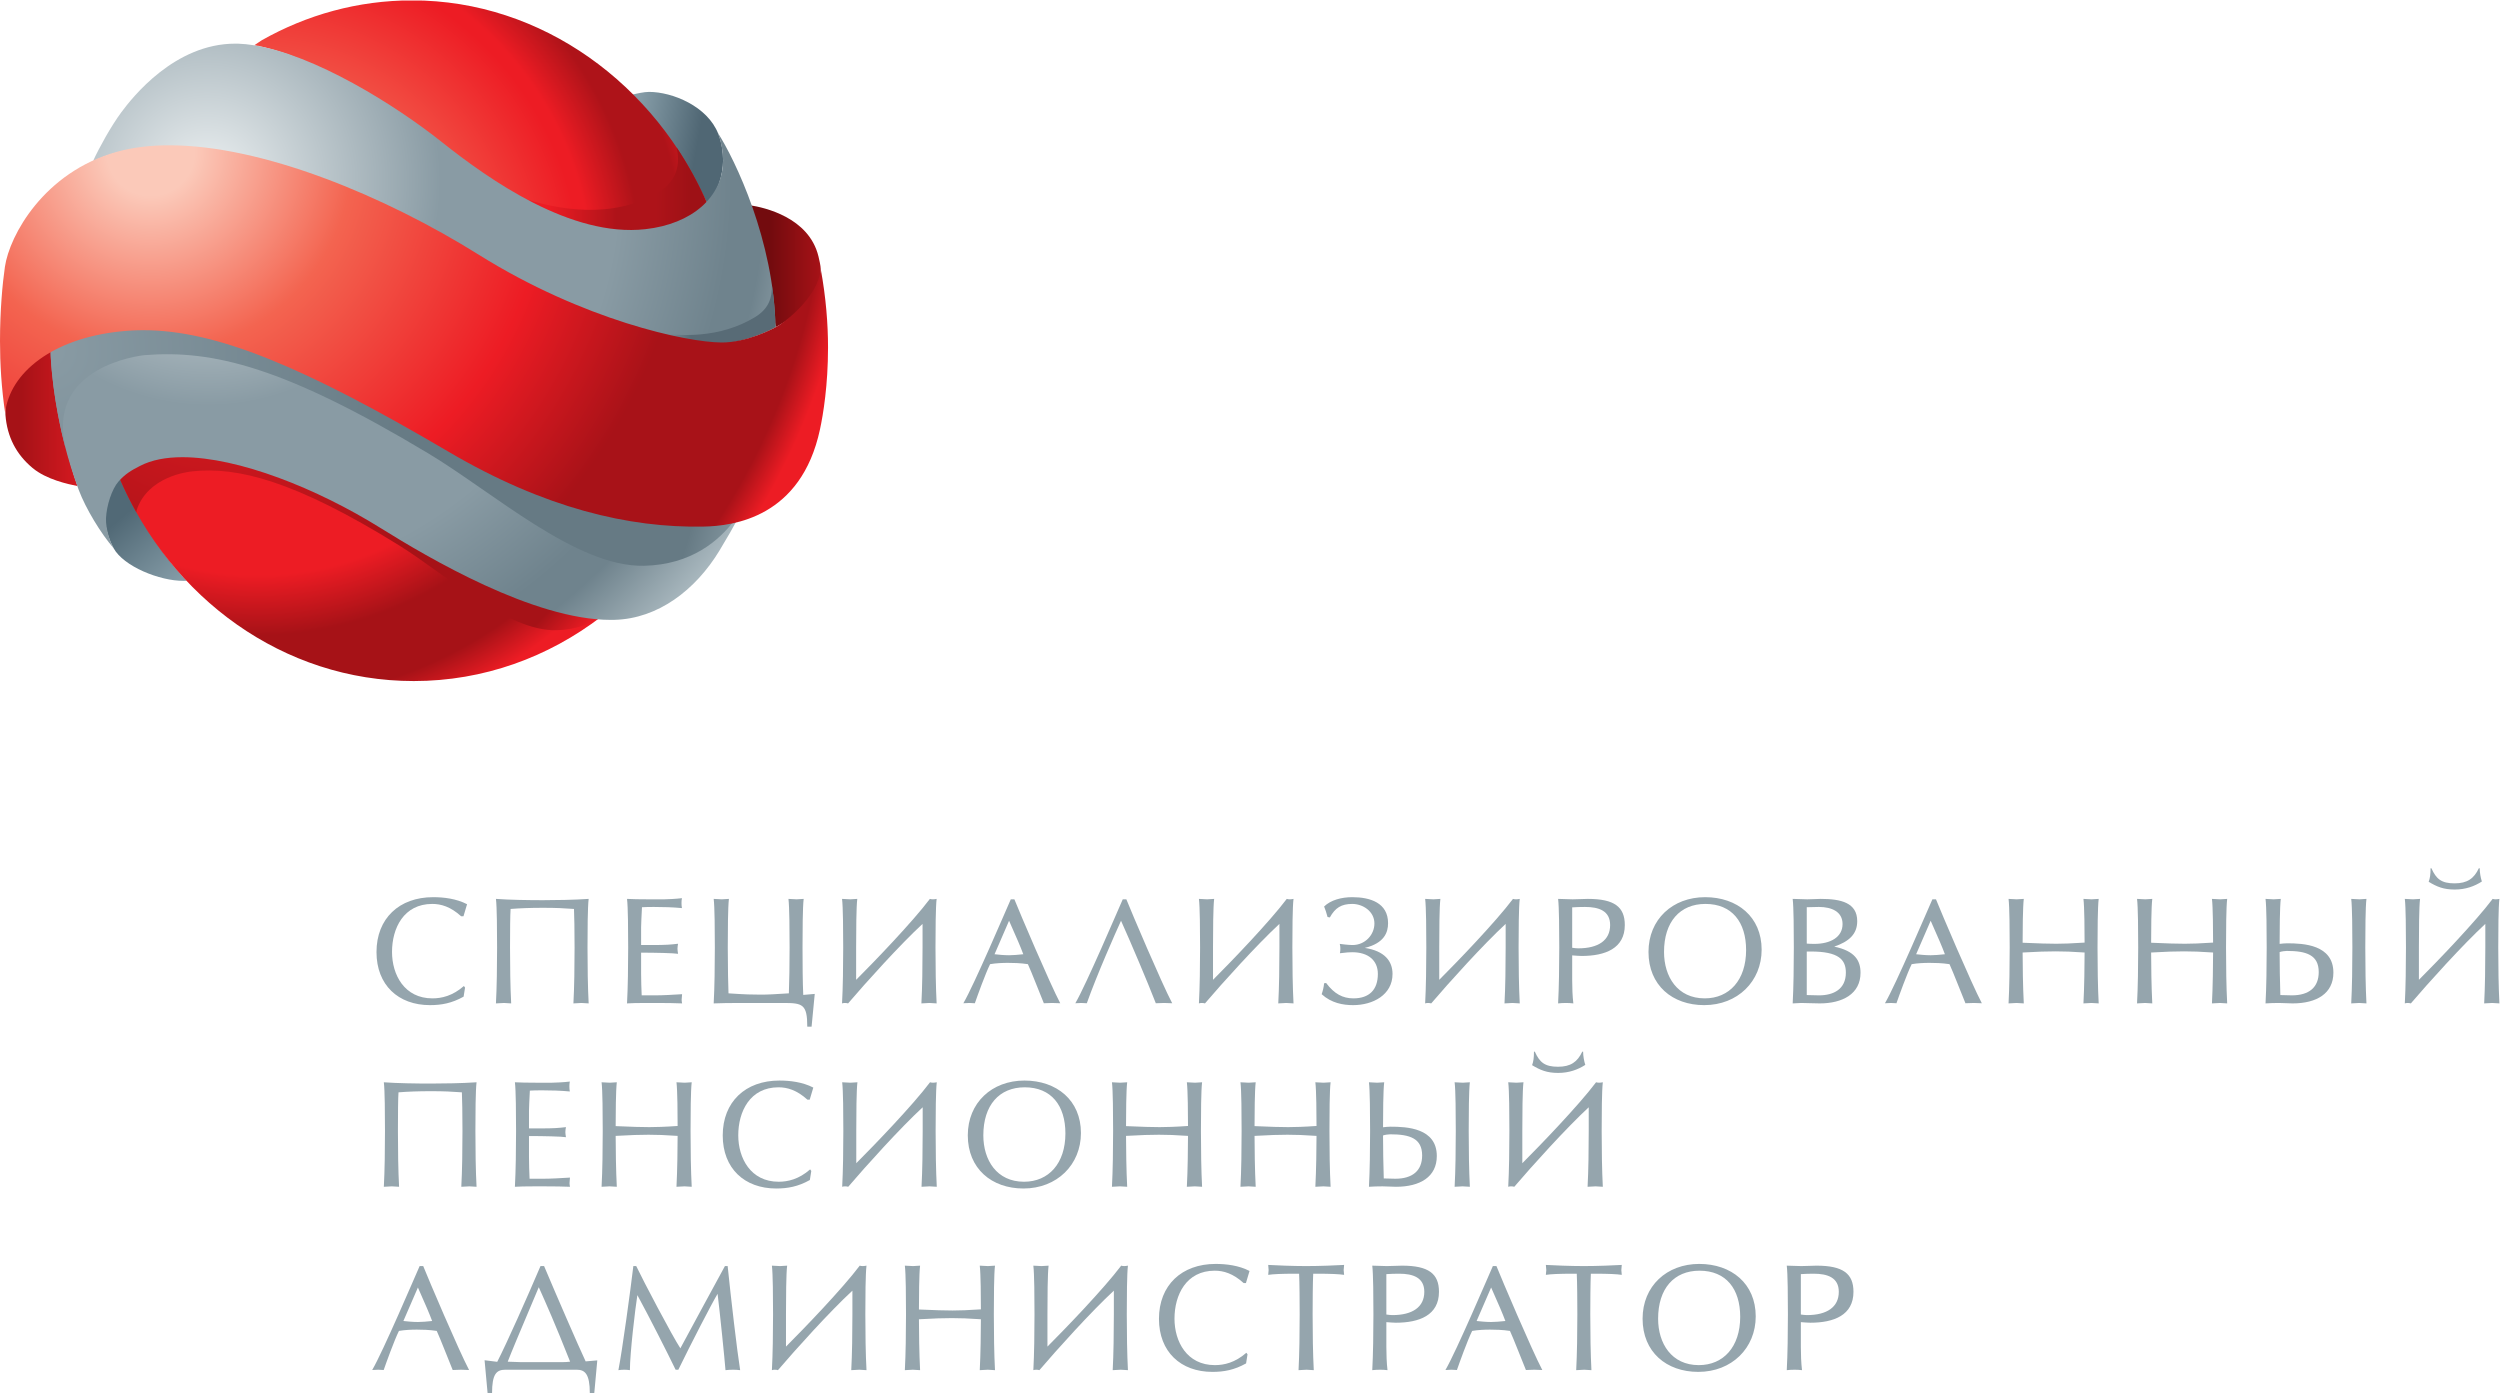 <?xml version="1.0" encoding="UTF-8" standalone="no"?>
<svg
   xmlns:dc="http://purl.org/dc/elements/1.1/"
   xmlns:cc="http://creativecommons.org/ns#"
   xmlns:rdf="http://www.w3.org/1999/02/22-rdf-syntax-ns#"
   xmlns:svg="http://www.w3.org/2000/svg"
   xmlns="http://www.w3.org/2000/svg"
   viewBox="0 0 379.76 211.627"
   height="211.627"
   width="379.76"
   xml:space="preserve"
   id="svg2"
   version="1.1"><defs
     id="defs6"><clipPath
       id="clipPath102"
       clipPathUnits="userSpaceOnUse"><path
         id="path100"
         d="m 209.16,925.664 c -27.324,-0.105 -68.301,16.524 -79.629,37.09 -5.195,9.348 -10.273,23.437 -10.242,38.686 0.027,13.77 6.348,30.68 18.191,44.01 19.043,-44.16 43.25,-86.024 75.204,-119.657 -1.168,-0.07 -2.325,-0.129 -3.524,-0.129" /></clipPath><linearGradient
       id="linearGradient110"
       spreadMethod="pad"
       gradientTransform="matrix(84.352,-98.348,-79.44,-68.135,157.871,1052.39)"
       gradientUnits="userSpaceOnUse"
       y2="0"
       x2="1"
       y1="0"
       x1="0.005"><stop
         id="stop104"
         offset="0"
         style="stop-opacity:1;stop-color:#516976" /><stop
         id="stop106"
         offset="0.217"
         style="stop-opacity:1;stop-color:#516976" /><stop
         id="stop108"
         offset="1"
         style="stop-opacity:1;stop-color:#869da8" /></linearGradient><clipPath
       id="clipPath120"
       clipPathUnits="userSpaceOnUse"><path
         id="path118"
         d="m 471.477,811.496 c -148.692,0 -276.743,94.629 -335.09,230.804 6.172,6.39 13.996,12.48 24.394,17.87 12.727,6.58 28.801,9.65 47.141,9.63 62.84,0.02 152.156,-35.32 224.258,-80.249 52.508,-32.664 165.047,-99.317 253.027,-104.668 -60.324,-46.16 -134.043,-73.387 -213.73,-73.387" /></clipPath><radialGradient
       id="radialGradient136"
       spreadMethod="pad"
       gradientTransform="matrix(472.784,-290.613,-290.613,-472.783,294.385,1276.58)"
       gradientUnits="userSpaceOnUse"
       r="0.956"
       cy="0"
       cx="0"
       fy="0"
       fx="0"><stop
         id="stop122"
         offset="0"
         style="stop-opacity:1;stop-color:#f46954" /><stop
         id="stop124"
         offset="0.368"
         style="stop-opacity:1;stop-color:#ed1c24" /><stop
         id="stop126"
         offset="0.648"
         style="stop-opacity:1;stop-color:#ed1c24" /><stop
         id="stop128"
         offset="0.778"
         style="stop-opacity:1;stop-color:#a61217" /><stop
         id="stop130"
         offset="0.824"
         style="stop-opacity:1;stop-color:#a61217" /><stop
         id="stop132"
         offset="0.916"
         style="stop-opacity:1;stop-color:#a61217" /><stop
         id="stop134"
         offset="1"
         style="stop-opacity:1;stop-color:#ed1c24" /></radialGradient><clipPath
       id="clipPath146"
       clipPathUnits="userSpaceOnUse"><path
         id="path144"
         d="m 684.953,884.914 c -87.941,5.457 -200.312,72 -252.773,104.637 -72.102,44.929 -161.418,80.269 -224.258,80.249 -18.34,0.02 -34.414,-3.05 -47.141,-9.63 -10.398,-5.39 -18.222,-11.48 -24.394,-17.87 5.722,-13.36 12.16,-26.32 19.179,-38.84 -0.117,1.02 -0.128,1.97 0.118,2.71 12.871,38.77 58.632,43.8 64.043,44.36 50.285,5.19 114.98,-9.91 234.953,-84.358 54.343,-33.758 123.336,-98.035 179.375,-96.766 21.472,0.477 38.086,6.875 50.898,15.508" /></clipPath><radialGradient
       id="radialGradient158"
       spreadMethod="pad"
       gradientTransform="matrix(422.508,-359.296,-359.296,-422.508,253.369,1237.03)"
       gradientUnits="userSpaceOnUse"
       r="1"
       cy="0"
       cx="0"
       fy="0"
       fx="0"><stop
         id="stop148"
         offset="0"
         style="stop-opacity:1;stop-color:#ed1c24" /><stop
         id="stop150"
         offset="0.607"
         style="stop-opacity:1;stop-color:#a61217" /><stop
         id="stop152"
         offset="0.824"
         style="stop-opacity:1;stop-color:#a61217" /><stop
         id="stop154"
         offset="0.916"
         style="stop-opacity:1;stop-color:#a61217" /><stop
         id="stop156"
         offset="1"
         style="stop-opacity:1;stop-color:#ed1c24" /></radialGradient><clipPath
       id="clipPath168"
       clipPathUnits="userSpaceOnUse"><path
         id="path166"
         d="m 739.531,1482.88 c 26.516,0 66.836,-16.27 79.063,-47.98 3.781,-9.74 5.39,-20.6 5.39,-29.93 0,-16.45 -6.3,-38.15 -18.242,-48.95 -22.179,45.09 -51.094,89.62 -84.804,123.8 4.269,1.09 12.91,3.06 18.593,3.06" /></clipPath><linearGradient
       id="linearGradient176"
       spreadMethod="pad"
       gradientTransform="matrix(-95.047,17.26,28.182,155.191,800.752,1336.59)"
       gradientUnits="userSpaceOnUse"
       y2="0"
       x2="1"
       y1="0"
       x1="0.005"><stop
         id="stop170"
         offset="0"
         style="stop-opacity:1;stop-color:#506774" /><stop
         id="stop172"
         offset="0.217"
         style="stop-opacity:1;stop-color:#506774" /><stop
         id="stop174"
         offset="1"
         style="stop-opacity:1;stop-color:#869da8" /></linearGradient><clipPath
       id="clipPath186"
       clipPathUnits="userSpaceOnUse"><path
         id="path184"
         d="M 0,0 H 2848 V 1587 H 0 Z" /></clipPath><clipPath
       id="clipPath192"
       clipPathUnits="userSpaceOnUse"><path
         id="path190"
         d="m 298.309,1541.73 c 51.211,28.97 109.523,45.45 171.425,45.45 148.039,0 277.239,-95.94 336.008,-231.16 -14.324,-16.9 -38.457,-29.47 -67.871,-32.53 -4.402,-0.49 -9.238,-0.68 -13.855,-0.68 -74.192,-0.06 -172.082,58.46 -225.813,101.27 -52.18,41.56 -138.621,99.84 -208.418,111.93 1.875,1.12 6.61,4.63 8.524,5.72" /></clipPath><radialGradient
       id="radialGradient208"
       spreadMethod="pad"
       gradientTransform="matrix(476.899,-293.142,-293.142,-476.899,291.553,1273.07)"
       gradientUnits="userSpaceOnUse"
       r="0.956"
       cy="0"
       cx="0"
       fy="0"
       fx="0"><stop
         id="stop194"
         offset="0"
         style="stop-opacity:1;stop-color:#f46954" /><stop
         id="stop196"
         offset="0.33"
         style="stop-opacity:1;stop-color:#f46954" /><stop
         id="stop198"
         offset="0.692"
         style="stop-opacity:1;stop-color:#ed1c24" /><stop
         id="stop200"
         offset="0.715"
         style="stop-opacity:1;stop-color:#ed1c24" /><stop
         id="stop202"
         offset="0.824"
         style="stop-opacity:1;stop-color:#ae1319" /><stop
         id="stop204"
         offset="0.916"
         style="stop-opacity:1;stop-color:#ae1319" /><stop
         id="stop206"
         offset="1"
         style="stop-opacity:1;stop-color:#ed1c24" /></radialGradient><clipPath
       id="clipPath218"
       clipPathUnits="userSpaceOnUse"><path
         id="path216"
         d="m 592.82,1362.81 c 43.469,-22.68 90.821,-40.02 131.196,-40 4.617,0 9.453,0.19 13.855,0.68 29.414,3.06 53.547,15.63 67.871,32.53 -9.746,22.4 -21.453,43.7 -34.812,63.69 4.879,-19.58 -0.227,-38.78 -20.149,-50.87 -52.551,-31.83 -116.191,-20.41 -157.961,-6.03" /></clipPath><linearGradient
       id="linearGradient230"
       spreadMethod="pad"
       gradientTransform="matrix(212.425,-3.036,-1.975,-138.145,593.965,1442.24)"
       gradientUnits="userSpaceOnUse"
       y2="0"
       x2="0.918"
       y1="0"
       x1="0.066"><stop
         id="stop220"
         offset="0"
         style="stop-opacity:1;stop-color:#ed1c24" /><stop
         id="stop222"
         offset="0.091"
         style="stop-opacity:1;stop-color:#ed1c24" /><stop
         id="stop224"
         offset="0.533"
         style="stop-opacity:1;stop-color:#ae1319" /><stop
         id="stop226"
         offset="0.777"
         style="stop-opacity:1;stop-color:#ae1319" /><stop
         id="stop228"
         offset="1"
         style="stop-opacity:1;stop-color:#9e1116" /></linearGradient><clipPath
       id="clipPath240"
       clipPathUnits="userSpaceOnUse"><path
         id="path238"
         d="m 932.707,1295.34 c 0.809,-3.41 2.559,-10.89 2.559,-14.16 0.117,-30.59 -26.094,-53.12 -51.555,-66.42 -4.356,48.38 -14.688,99.63 -28.445,138.83 14.824,-2.31 66.609,-13.3 77.441,-58.25" /></clipPath><linearGradient
       id="linearGradient248"
       spreadMethod="pad"
       gradientTransform="matrix(80,0,0,-178.828,855.264,1373.58)"
       gradientUnits="userSpaceOnUse"
       y2="0"
       x2="1"
       y1="0"
       x1="0.082"><stop
         id="stop242"
         offset="0"
         style="stop-opacity:1;stop-color:#730b0e" /><stop
         id="stop244"
         offset="0.217"
         style="stop-opacity:1;stop-color:#730b0e" /><stop
         id="stop246"
         offset="1"
         style="stop-opacity:1;stop-color:#a61217" /></linearGradient><clipPath
       id="clipPath258"
       clipPathUnits="userSpaceOnUse"><path
         id="path256"
         d="m 37.059,1054.35 c -18.535,15.45 -28.961,35.39 -30.867,60.54 -2.082,27.56 20.41,60.25 53.144,75.91 0.332,-21.05 6.223,-91.55 28.945,-157.08 -10.684,2.14 -35.344,7.37 -51.223,20.63" /></clipPath><linearGradient
       id="linearGradient266"
       spreadMethod="pad"
       gradientTransform="matrix(82.222,0,0,-197.08,6.059,1210.8)"
       gradientUnits="userSpaceOnUse"
       y2="0"
       x2="1"
       y1="0"
       x1="0.005"><stop
         id="stop260"
         offset="0"
         style="stop-opacity:1;stop-color:#a61217" /><stop
         id="stop262"
         offset="0.217"
         style="stop-opacity:1;stop-color:#a61217" /><stop
         id="stop264"
         offset="1"
         style="stop-opacity:1;stop-color:#d41920" /></linearGradient><clipPath
       id="clipPath276"
       clipPathUnits="userSpaceOnUse"><path
         id="path274"
         d="M 820.012,960.383 C 792.59,915.059 749.668,882.52 700.215,881.242 c -1.375,-0.031 -2.762,-0.051 -4.141,-0.051 -88.144,-0.046 -207.976,70.762 -262.5,104.758 -72.449,45.101 -161.902,80.611 -225.652,80.641 -18.625,0 -35.102,-3.05 -48.32,-9.92 -10.274,-5.25 -16.926,-9.21 -24.504,-17.75 -7.578,-8.54 -13.633,-27.19 -14.297,-41.916 -0.535,-11.828 5.019,-28.125 8.73,-34.25 -14.797,17.219 -31.765,45.166 -39.812,66.546 -26.438,70.43 -32.035,139.77 -32.129,159.93 20.855,12.21 47.656,20.96 79.414,24.3 8.582,0.92 17.324,1.38 26.266,1.38 81.957,0 181.914,-39.33 346.39,-138.02 75.106,-45.02 199.805,-82.281 287.039,-85.726 1.485,-0.019 3.106,-0.059 4.942,-0.059 h 0.324 c 9.402,0 23.328,1.083 38.711,5.184 -4.746,-8.914 -11.535,-20.801 -20.664,-35.906" /></clipPath><radialGradient
       id="radialGradient290"
       spreadMethod="pad"
       gradientTransform="matrix(561.161,-488.649,-488.65,-561.161,236.865,1392.85)"
       gradientUnits="userSpaceOnUse"
       r="1"
       cy="0"
       cx="0"
       fy="0"
       fx="0"><stop
         id="stop278"
         offset="0"
         style="stop-opacity:1;stop-color:#edf1f2" /><stop
         id="stop280"
         offset="0.359"
         style="stop-opacity:1;stop-color:#899ba4" /><stop
         id="stop282"
         offset="0.632"
         style="stop-opacity:1;stop-color:#899ba4" /><stop
         id="stop284"
         offset="0.807"
         style="stop-opacity:1;stop-color:#6f838d" /><stop
         id="stop286"
         offset="0.857"
         style="stop-opacity:1;stop-color:#6f838d" /><stop
         id="stop288"
         offset="1"
         style="stop-opacity:1;stop-color:#b2c0c6" /></radialGradient><clipPath
       id="clipPath300"
       clipPathUnits="userSpaceOnUse"><path
         id="path298"
         d="m 138.293,1459.7 c 12.449,16.76 60.602,78.24 129.91,78.16 1.223,0.05 2.5,0 3.692,-0.05 5.418,-0.15 11.015,-0.8 16.668,-1.67 v 0 c 69.425,-10.46 162.062,-68.28 214.933,-110.42 54.102,-42.99 147.258,-108.76 231.934,-99.29 53.054,5.93 88.554,36.53 88.554,78.54 0,9.71 -1.757,19.76 -5.39,29.93 -0.223,0.66 -0.567,1.11 -0.828,1.7 20.125,-31.16 64.254,-123.61 65.945,-221.84 -17.598,-9.49 -37.508,-15.47 -54.941,-18.32 -2.11,-0.33 -4.875,-0.54 -8.231,-0.54 -39.055,-0.02 -156.367,25.17 -275.195,99.53 -106.992,66.89 -246.848,125.18 -354.133,125.2 -21.738,0 -42.117,-2.39 -60.695,-7.58 -8.649,-2.46 -16.707,-5.53 -24.442,-8.92 6.934,15.18 20.528,39.79 32.219,55.57" /></clipPath><radialGradient
       id="radialGradient314"
       spreadMethod="pad"
       gradientTransform="matrix(561.16,-488.649,-488.649,-561.16,235.127,1381.96)"
       gradientUnits="userSpaceOnUse"
       r="1"
       cy="0"
       cx="0"
       fy="0"
       fx="0"><stop
         id="stop302"
         offset="0"
         style="stop-opacity:1;stop-color:#edf1f2" /><stop
         id="stop304"
         offset="0.359"
         style="stop-opacity:1;stop-color:#899ba4" /><stop
         id="stop306"
         offset="0.632"
         style="stop-opacity:1;stop-color:#899ba4" /><stop
         id="stop308"
         offset="0.807"
         style="stop-opacity:1;stop-color:#6f838d" /><stop
         id="stop310"
         offset="0.857"
         style="stop-opacity:1;stop-color:#6f838d" /><stop
         id="stop312"
         offset="1"
         style="stop-opacity:1;stop-color:#b2c0c6" /></radialGradient><clipPath
       id="clipPath324"
       clipPathUnits="userSpaceOnUse"><path
         id="path322"
         d="m 879.602,1262.79 c 0.476,-14.83 -3.801,-27.21 -19.25,-36.59 -39.52,-23.93 -85.34,-23.37 -123.418,-15.52 37.636,-10.38 67.414,-14.8 83.605,-14.78 3.356,0 6.121,0.21 8.231,0.54 17.433,2.85 37.343,8.83 54.941,18.32 -0.281,16.27 -1.809,32.33 -4.109,48.03" /></clipPath><linearGradient
       id="linearGradient332"
       spreadMethod="pad"
       gradientTransform="matrix(133.42,10.863,8.29,-101.821,743.594,1271.79)"
       gradientUnits="userSpaceOnUse"
       y2="0"
       x2="0.368"
       y1="0"
       x1="0"><stop
         id="stop326"
         offset="0"
         style="stop-opacity:1;stop-color:#899ba4" /><stop
         id="stop328"
         offset="0.778"
         style="stop-opacity:1;stop-color:#586b76" /><stop
         id="stop330"
         offset="1"
         style="stop-opacity:1;stop-color:#586b76" /></linearGradient><clipPath
       id="clipPath342"
       clipPathUnits="userSpaceOnUse"><path
         id="path340"
         d="m 733.762,942.863 c 54.16,1.16 85.965,28.7 103.828,52.735 -14.121,-3.45 -26.867,-4.493 -35.625,-4.493 h -0.324 c -1.836,0 -3.457,0.04 -4.942,0.059 -87.234,3.445 -211.933,40.706 -287.039,85.726 -164.476,98.69 -264.433,138.02 -346.39,138.02 -8.942,0 -17.684,-0.46 -26.266,-1.38 -31.758,-3.34 -58.559,-12.09 -79.414,-24.3 0.078,-15.54 3.473,-60.43 17.145,-112.46 -0.32,2.08 -0.719,4.36 -1.211,6.96 -16.227,84.97 82.832,98.53 91.86,99.21 77.137,5.98 157.769,-13.08 322.371,-111.83 74.531,-44.71 169.141,-129.919 246.008,-128.247" /></clipPath><radialGradient
       id="radialGradient354"
       spreadMethod="pad"
       gradientTransform="matrix(793.521,-169.101,-169.101,-793.52,55.146,1188.37)"
       gradientUnits="userSpaceOnUse"
       r="1"
       cy="0"
       cx="0"
       fy="0"
       fx="0"><stop
         id="stop344"
         offset="0"
         style="stop-opacity:1;stop-color:#899ba4" /><stop
         id="stop346"
         offset="0.53"
         style="stop-opacity:1;stop-color:#667a84" /><stop
         id="stop348"
         offset="0.681"
         style="stop-opacity:1;stop-color:#667a84" /><stop
         id="stop350"
         offset="0.936"
         style="stop-opacity:1;stop-color:#667a84" /><stop
         id="stop352"
         offset="1"
         style="stop-opacity:1;stop-color:#83969f" /></radialGradient><clipPath
       id="clipPath364"
       clipPathUnits="userSpaceOnUse"><path
         id="path362"
         d="M 934.395,1098.18 C 912.922,998.117 836.063,988.145 801.641,987.512 716.809,985.91 620.625,1008.4 510.984,1072.9 c -165.445,97.33 -264.882,138.42 -347.714,138.42 -9.051,0 -17.879,-0.5 -26.52,-1.44 C 60.391,1201.87 11.094,1163.24 5.852,1117.13 1.699,1144.86 0,1173.04 0,1198.84 c 0,34.91 2.812,65.51 5.586,84.63 5.215,35.85 44.441,107.79 127.383,131.07 18.261,5.11 38.449,7.53 60,7.48 106.398,0.08 246.074,-58.04 352.715,-124.76 119.382,-74.66 236.75,-99.72 276.601,-99.96 27.156,-0.17 57.969,14.74 66.008,20.02 11.629,7.63 44.5,34.31 46.973,63.86 5.976,-32.39 8.328,-62.87 8.328,-89.5 0,-42.92 -5.489,-76.33 -9.199,-93.5" /></clipPath><radialGradient
       id="radialGradient382"
       spreadMethod="pad"
       gradientTransform="matrix(680.987,-435.083,-435.083,-680.987,170.664,1414.68)"
       gradientUnits="userSpaceOnUse"
       r="1"
       cy="0"
       cx="0"
       fy="0"
       fx="0"><stop
         id="stop366"
         offset="0"
         style="stop-opacity:1;stop-color:#fbc9b9" /><stop
         id="stop368"
         offset="0.062"
         style="stop-opacity:1;stop-color:#fbc9b9" /><stop
         id="stop370"
         offset="0.286"
         style="stop-opacity:1;stop-color:#f36450" /><stop
         id="stop372"
         offset="0.566"
         style="stop-opacity:1;stop-color:#ed1c24" /><stop
         id="stop374"
         offset="0.765"
         style="stop-opacity:1;stop-color:#a81218" /><stop
         id="stop376"
         offset="0.857"
         style="stop-opacity:1;stop-color:#a81218" /><stop
         id="stop378"
         offset="0.956"
         style="stop-opacity:1;stop-color:#a81218" /><stop
         id="stop380"
         offset="1"
         style="stop-opacity:1;stop-color:#ed1c24" /></radialGradient></defs><g
     transform="matrix(1.333,0,0,-1.333,0,211.627)"
     id="g10"><g
       transform="scale(0.1)"
       id="g12"><path
         id="path14"
         style="fill:#95a5ad;fill-opacity:1;fill-rule:nonzero;stroke:none"
         d="m 528.152,543.43 h -2.613 c -12.121,10.976 -22.934,14.09 -32.934,14.09 -32.593,0 -45.867,-27.684 -45.867,-54.715 0,-26.047 14.094,-52.91 46.035,-52.91 10.489,0 22.93,2.781 35.879,14.089 l 1.309,-1.804 -1.641,-10.313 c -13.437,-7.539 -25.39,-9.679 -38.328,-9.679 -36.215,0 -60.949,22.941 -60.949,60.46 0,38.329 25.891,62.567 64.543,62.567 11.961,0 26.375,-1.641 38.672,-8.027 l -4.106,-13.758" /><path
         id="path16"
         style="fill:#95a5ad;fill-opacity:1;fill-rule:nonzero;stroke:none"
         d="m 618.723,561.777 c 13.437,0 36.043,0.332 52.097,1.477 -1.152,-9.004 -1.308,-37.024 -1.308,-55.527 0,-20.645 0.324,-45.547 1.308,-63.575 -2.617,0.176 -6.886,0.496 -8.191,0.496 -1.965,0 -6.555,-0.32 -9.184,-0.496 0.996,18.028 1.321,42.93 1.321,63.575 0,18.339 -0.325,38.164 -0.664,44.062 -11.622,0.82 -19.649,1.309 -35.379,1.309 -14.414,0 -26.371,-0.489 -36.856,-1.309 -0.488,-5.898 -0.656,-25.559 -0.656,-44.062 0,-20.645 0.324,-45.547 1.309,-63.575 -2.618,0.176 -6.883,0.496 -8.192,0.496 -1.965,0 -6.543,-0.32 -9.172,-0.496 0.985,18.028 1.309,42.93 1.309,63.575 0,18.503 -0.164,46.523 -1.309,55.527 14.903,-1.145 37.52,-1.477 53.567,-1.477" /><path
         id="path18"
         style="fill:#95a5ad;fill-opacity:1;fill-rule:nonzero;stroke:none"
         d="m 738.777,562.766 h 18.188 c 3.113,0 13.758,0.488 20.144,1.308 -0.332,-1.64 -0.488,-3.605 -0.488,-5.402 0,-1.973 0.156,-4.266 0.488,-5.906 -10.32,0.984 -21.457,1.308 -32.109,1.308 -4.578,0 -11.621,-0.156 -13.43,-0.324 -0.484,-9.988 -0.984,-19.324 -0.984,-22.93 v -20.144 h 12.453 c 16.387,0 21.133,0.488 29.656,1.465 -0.332,-1.465 -0.664,-4.094 -0.664,-5.735 0,-1.472 0.332,-3.758 0.664,-5.73 -4.59,0.82 -26.054,1.308 -42.109,1.308 v -23.918 c 0,-5.078 0.332,-20.144 0.656,-24.734 h 15.887 c 8.027,0 19.992,0.652 30.144,1.309 -0.164,-1.965 -0.496,-5.735 -0.496,-6.387 0,-0.813 0.176,-2.453 0.496,-4.102 -6.714,0.332 -18.835,0.496 -28.835,0.496 h -12.122 c -10.152,0 -16.543,-0.164 -21.785,-0.496 0.985,18.028 1.321,42.93 1.321,63.575 0,18.503 -0.168,46.523 -1.321,55.527 3.77,-0.332 16.223,-0.488 24.246,-0.488" /><path
         id="path20"
         style="fill:#95a5ad;fill-opacity:1;fill-rule:nonzero;stroke:none"
         d="m 822.637,562.766 c 1.472,0 5.402,0.332 8.015,0.488 -1.14,-9.004 -1.304,-37.024 -1.304,-55.527 0,-20.645 0.496,-45.879 0.82,-52.102 19.168,-1.309 27.027,-1.473 36.699,-1.473 9.004,0 15.887,0.489 32.098,1.473 0.5,11.965 0.832,34.074 0.832,52.102 0,18.503 -0.168,46.523 -1.313,55.527 2.942,-0.156 7.2,-0.488 9.329,-0.488 1.484,0 5.41,0.332 8.027,0.488 -1.145,-9.004 -1.309,-37.024 -1.309,-55.527 0,-18.028 0.164,-40.305 0.821,-53.899 l 13.105,1.145 -3.605,-37.356 h -4.911 c 0,25.723 -5.41,27.031 -27.363,27.031 h -48.32 c -10.324,0 -25.391,-0.164 -30.965,-0.496 0.984,18.028 1.316,42.93 1.316,63.575 0,18.503 -0.168,46.523 -1.316,55.527 2.949,-0.156 7.207,-0.488 9.344,-0.488" /><path
         id="path22"
         style="fill:#95a5ad;fill-opacity:1;fill-rule:nonzero;stroke:none"
         d="m 968.906,562.766 c 1.477,0 5.403,0.332 8.02,0.488 -1.145,-9.004 -1.309,-37.024 -1.309,-55.527 v -36.7 c 20.645,20.645 64.063,65.692 84.043,92.227 0.98,-0.332 2.29,-0.488 3.44,-0.488 0.97,0 2.78,0.156 4.25,0.488 -1.14,-9.004 -1.3,-37.024 -1.3,-55.527 0,-20.645 0.33,-45.547 1.3,-63.575 -2.61,0.176 -6.87,0.496 -8.18,0.496 -1.97,0 -6.56,-0.32 -9.18,-0.496 0.99,18.028 1.31,42.93 1.31,63.575 v 27.031 c -25.72,-23.762 -64.874,-67.168 -84.855,-90.606 -0.82,0.332 -2.461,0.496 -3.601,0.496 -1.156,0 -2.461,-0.164 -3.285,-0.496 0.988,18.028 1.32,42.93 1.32,63.575 0,18.503 -0.164,46.523 -1.32,55.527 2.961,-0.156 7.207,-0.488 9.347,-0.488" /><path
         id="path24"
         style="fill:#95a5ad;fill-opacity:1;fill-rule:nonzero;stroke:none"
         d="m 1155.96,562.766 c 5.89,-14.746 40.13,-95.344 52.25,-118.438 -2.62,0.156 -7.05,0.32 -9.17,0.32 -2.13,0 -6.88,-0.164 -9.51,-0.32 -4.58,10.977 -13.91,35.379 -18.18,44.551 -8.52,1.309 -17.03,1.473 -22.76,1.473 -6.24,0 -13.6,-0.321 -20.32,-1.473 -5.41,-10.969 -14.42,-36.035 -17.37,-44.551 -1.8,0.156 -4.25,0.32 -6.22,0.32 -2.3,0 -5.25,-0.164 -6.88,-0.32 12.45,21.289 48.66,106.317 54.06,118.438 z m -22.61,-62.578 c 3.93,-0.5 11.14,-1.153 16.54,-1.153 3.77,0 10.81,0.496 16.22,1.153 -3.44,9.179 -6.72,16.707 -16.22,38.164 l -16.54,-38.164" /><path
         id="path26"
         style="fill:#95a5ad;fill-opacity:1;fill-rule:nonzero;stroke:none"
         d="m 1283.55,562.766 c 5.88,-14.746 40.12,-95.344 52.24,-118.438 -2.61,0.156 -7.04,0.32 -9.17,0.32 -2.13,0 -6.87,-0.164 -9.5,-0.32 -9,23.262 -28.34,68.965 -39.64,94.024 -6.06,-13.262 -27.52,-61.594 -38.99,-94.024 -1.8,0.156 -4.25,0.32 -6.22,0.32 -2.3,0 -5.25,-0.164 -6.88,-0.32 12.44,21.289 48.65,106.317 54.06,118.438 h 4.1" /><path
         id="path28"
         style="fill:#95a5ad;fill-opacity:1;fill-rule:nonzero;stroke:none"
         d="m 1375.59,562.766 c 1.47,0 5.41,0.332 8.02,0.488 -1.14,-9.004 -1.31,-37.024 -1.31,-55.527 v -36.7 c 20.64,20.645 64.06,65.692 84.05,92.227 0.97,-0.332 2.28,-0.488 3.43,-0.488 0.98,0 2.79,0.156 4.26,0.488 -1.15,-9.004 -1.31,-37.024 -1.31,-55.527 0,-20.645 0.33,-45.547 1.31,-63.575 -2.61,0.176 -6.88,0.496 -8.19,0.496 -1.96,0 -6.55,-0.32 -9.18,-0.496 0.99,18.028 1.31,42.93 1.31,63.575 v 27.031 c -25.71,-23.762 -64.86,-67.168 -84.85,-90.606 -0.82,0.332 -2.47,0.496 -3.61,0.496 -1.14,0 -2.45,-0.164 -3.28,-0.496 1,18.028 1.32,42.93 1.32,63.575 0,18.503 -0.17,46.523 -1.32,55.527 2.96,-0.156 7.22,-0.488 9.35,-0.488" /><path
         id="path30"
         style="fill:#95a5ad;fill-opacity:1;fill-rule:nonzero;stroke:none"
         d="m 1512.83,542.609 c -0.97,3.77 -2.78,9.5 -3.92,11.961 7.52,7.375 19.81,10.645 32.11,10.645 20.31,0 40.78,-6.387 40.78,-29.649 0,-10.476 -4.25,-22.761 -26.53,-28.171 22.77,-3.438 31.61,-15.235 31.61,-29.649 0,-23.918 -22.45,-35.558 -44.89,-35.558 -11.46,0 -24.73,2.296 -35.86,12.453 1.3,3.769 2.44,8.359 2.78,12.461 l 2.29,0.32 c 9.34,-12.449 19.01,-17.527 31.12,-17.527 17.86,0 27.85,9.668 27.85,27.851 0,15.555 -11.15,24.734 -29.15,24.734 -3.12,0 -6.39,-0.164 -14.09,-1.152 0.32,1.641 0.48,3.281 0.48,5.078 0,1.973 -0.16,3.938 -0.65,5.578 0.82,-0.168 10.15,-1.308 14.58,-1.308 14.26,0 24.9,11.621 24.9,24.57 0,13.926 -13.27,22.274 -25.22,22.274 -12.46,0 -19.5,-4.422 -25.57,-15.399 l -2.62,0.488" /><path
         id="path32"
         style="fill:#95a5ad;fill-opacity:1;fill-rule:nonzero;stroke:none"
         d="m 1633.39,562.766 c 1.49,0 5.41,0.332 8.03,0.488 -1.15,-9.004 -1.31,-37.024 -1.31,-55.527 v -36.7 c 20.64,20.645 64.05,65.692 84.04,92.227 0.99,-0.332 2.3,-0.488 3.44,-0.488 0.97,0 2.78,0.156 4.26,0.488 -1.15,-9.004 -1.31,-37.024 -1.31,-55.527 0,-20.645 0.33,-45.547 1.31,-63.575 -2.62,0.176 -6.89,0.496 -8.2,0.496 -1.96,0 -6.55,-0.32 -9.17,-0.496 0.98,18.028 1.31,42.93 1.31,63.575 v 27.031 c -25.72,-23.762 -64.87,-67.168 -84.85,-90.606 -0.82,0.332 -2.46,0.496 -3.6,0.496 -1.16,0 -2.46,-0.164 -3.29,-0.496 0.99,18.028 1.32,42.93 1.32,63.575 0,18.503 -0.16,46.523 -1.32,55.527 2.95,-0.156 7.21,-0.488 9.34,-0.488" /><path
         id="path34"
         style="fill:#95a5ad;fill-opacity:1;fill-rule:nonzero;stroke:none"
         d="m 1792.11,562.766 c 5.73,0 13.1,0.488 17.35,0.488 30.32,0 42.11,-9.18 42.11,-29.816 0,-26.7 -22.45,-35.215 -49.15,-35.215 -1.47,0 -7.69,0.324 -10.81,0.656 v -28.352 c 0,-8.183 0.32,-18.183 1.31,-26.375 -2.78,0.332 -5.57,0.496 -8.35,0.496 -2.95,0 -6.39,-0.164 -9.01,-0.496 0.98,18.028 1.32,42.93 1.32,63.575 0,18.503 -0.18,46.523 -1.32,55.527 5.41,-0.156 12.78,-0.488 16.55,-0.488 z m 6.39,-55.86 c 22.93,0 36.35,9.168 36.35,26.532 0,16.222 -12.77,20.636 -28.66,20.636 -2.78,0 -12.28,-0.156 -14.58,-0.48 v -46.035 c 1.96,-0.332 5.25,-0.653 6.89,-0.653" /><path
         id="path36"
         style="fill:#95a5ad;fill-opacity:1;fill-rule:nonzero;stroke:none"
         d="m 2007.5,505.422 c 0,-36.035 -27.2,-63.234 -65.52,-63.234 -36.21,0 -63.41,22.609 -63.41,60.617 0,37.187 27.53,62.41 64.55,62.41 36.69,0 64.38,-22.442 64.38,-59.793 z m -111.23,-2.617 c 0,-28.176 15.23,-52.91 46.37,-52.91 28.17,0 47.16,20.976 47.16,55.039 0,31.785 -16.04,52.586 -46.35,52.586 -29.15,0 -47.18,-20.477 -47.18,-54.715" /><path
         id="path38"
         style="fill:#95a5ad;fill-opacity:1;fill-rule:nonzero;stroke:none"
         d="m 2059.57,562.766 c 4.43,0 12.3,0.488 15.24,0.488 23.26,0 41.61,-4.426 41.61,-25.391 0,-14.914 -9.51,-23.261 -26.21,-28.996 23.42,-4.91 29.97,-15.722 29.97,-29.812 0,-24.082 -20.47,-34.903 -46.52,-34.903 -6.22,0 -16.05,0.496 -20.96,0.496 -2.13,0 -7.53,-0.32 -9.83,-0.496 0.98,18.028 1.31,42.93 1.31,63.575 0,18.503 -0.16,46.523 -1.31,55.527 4.09,-0.156 14.08,-0.488 16.7,-0.488 z m -0.65,-50.461 c 1.8,-0.164 4.75,-0.321 8.68,-0.321 18.19,0 32.11,7.539 32.11,22.598 0,13.926 -12.12,19.492 -27.03,19.492 -3.77,0 -10.32,-0.156 -13.76,-0.324 z m 0,-58.641 c 3.6,-0.168 9.67,-0.332 13.92,-0.332 16.71,0 30.64,7.039 30.64,25.887 0,14.738 -8.03,24.082 -39.97,24.082 h -4.59 v -49.637" /><path
         id="path40"
         style="fill:#95a5ad;fill-opacity:1;fill-rule:nonzero;stroke:none"
         d="m 2206.17,562.766 c 5.9,-14.746 40.14,-95.344 52.26,-118.438 -2.62,0.156 -7.04,0.32 -9.18,0.32 -2.12,0 -6.87,-0.164 -9.5,-0.32 -4.58,10.977 -13.92,35.379 -18.18,44.551 -8.52,1.309 -17.04,1.473 -22.77,1.473 -6.22,0 -13.59,-0.321 -20.31,-1.473 -5.4,-10.969 -14.42,-36.035 -17.36,-44.551 -1.81,0.156 -4.26,0.32 -6.24,0.32 -2.29,0 -5.23,-0.164 -6.87,-0.32 12.45,21.289 48.65,106.317 54.06,118.438 z m -22.61,-62.578 c 3.94,-0.5 11.15,-1.153 16.56,-1.153 3.76,0 10.81,0.496 16.21,1.153 -3.44,9.179 -6.71,16.707 -16.21,38.164 l -16.56,-38.164" /><path
         id="path42"
         style="fill:#95a5ad;fill-opacity:1;fill-rule:nonzero;stroke:none"
         d="m 2304.92,513.293 c 17.21,-0.82 30.97,-1.152 38.34,-1.152 7.04,0 18.51,0.332 32.27,1.316 0,12.773 -0.16,40.793 -1.31,49.797 2.95,-0.156 7.21,-0.488 9.34,-0.488 1.47,0 5.4,0.332 8.03,0.488 -1.15,-9.004 -1.32,-37.024 -1.32,-55.527 0,-20.645 0.34,-45.547 1.32,-63.575 -2.63,0.176 -6.88,0.496 -8.19,0.496 -1.97,0 -6.56,-0.32 -9.18,-0.496 0.99,18.028 1.31,45.059 1.31,57.996 -13.76,0.989 -24.08,1.309 -33.09,1.309 -9.67,0 -20.31,-0.32 -37.52,-1.309 0,-13.269 0.33,-39.968 1.32,-57.996 -2.63,0.176 -6.88,0.496 -8.19,0.496 -1.98,0 -6.55,-0.32 -9.17,-0.496 0.97,18.028 1.3,42.93 1.3,63.575 0,18.503 -0.16,46.523 -1.3,55.527 2.95,-0.156 7.19,-0.488 9.33,-0.488 1.48,0 5.4,0.332 8.03,0.488 -1.14,-9.004 -1.32,-37.024 -1.32,-49.961" /><path
         id="path44"
         style="fill:#95a5ad;fill-opacity:1;fill-rule:nonzero;stroke:none"
         d="m 2451.36,513.293 c 17.19,-0.82 30.95,-1.152 38.34,-1.152 7.04,0 18.5,0.332 32.26,1.316 0,12.773 -0.16,40.793 -1.3,49.797 2.93,-0.156 7.2,-0.488 9.33,-0.488 1.47,0 5.41,0.332 8.03,0.488 -1.15,-9.004 -1.31,-37.024 -1.31,-55.527 0,-20.645 0.32,-45.547 1.31,-63.575 -2.62,0.176 -6.89,0.496 -8.2,0.496 -1.96,0 -6.55,-0.32 -9.16,-0.496 0.97,18.028 1.3,45.059 1.3,57.996 -13.76,0.989 -24.08,1.309 -33.09,1.309 -9.66,0 -20.32,-0.32 -37.51,-1.309 0,-13.269 0.32,-39.968 1.31,-57.996 -2.62,0.176 -6.89,0.496 -8.2,0.496 -1.96,0 -6.54,-0.32 -9.17,-0.496 0.99,18.028 1.32,42.93 1.32,63.575 0,18.503 -0.17,46.523 -1.32,55.527 2.95,-0.156 7.21,-0.488 9.34,-0.488 1.49,0 5.41,0.332 8.03,0.488 -1.15,-9.004 -1.31,-37.024 -1.31,-49.961" /><path
         id="path46"
         style="fill:#95a5ad;fill-opacity:1;fill-rule:nonzero;stroke:none"
         d="m 2591.06,562.766 c 1.48,0 5.42,0.332 8.03,0.488 -1.14,-9.004 -1.3,-37.024 -1.3,-51.27 2.28,0.321 6.21,0.653 8.51,0.653 18.51,0 52.75,-1.473 52.75,-33.418 0,-23.758 -19,-35.067 -46.53,-35.067 -3.6,0 -11.62,0.496 -15.23,0.496 -5.07,0 -11.47,-0.164 -15.57,-0.496 0.99,18.028 1.32,42.93 1.32,63.575 0,18.503 -0.17,46.523 -1.32,55.527 2.96,-0.156 7.21,-0.488 9.34,-0.488 z m 7.54,-109.102 c 3.93,-0.168 10.16,-0.332 13.11,-0.332 19.66,0 30.63,9.168 30.63,26.543 0,19.492 -14.09,24.082 -36.36,24.082 -1.64,0 -6.07,-0.5 -8.19,-1.309 0,-15.566 0.32,-32.929 0.81,-48.984 z m 90.1,109.102 c 1.48,0 5.4,0.332 8.02,0.488 -1.14,-9.004 -1.31,-37.024 -1.31,-55.527 0,-20.645 0.33,-45.547 1.31,-63.575 -2.62,0.176 -6.88,0.496 -8.18,0.496 -1.98,0 -6.56,-0.32 -9.17,-0.496 0.97,18.028 1.31,42.93 1.31,63.575 0,18.503 -0.17,46.523 -1.31,55.527 2.94,-0.156 7.19,-0.488 9.33,-0.488" /><path
         id="path48"
         style="fill:#95a5ad;fill-opacity:1;fill-rule:nonzero;stroke:none"
         d="m 2749.79,562.766 c 1.47,0 5.39,0.332 8.02,0.488 -1.14,-9.004 -1.31,-37.024 -1.31,-55.527 v -36.7 c 20.64,20.645 64.06,65.692 84.04,92.227 0.98,-0.332 2.29,-0.488 3.44,-0.488 0.98,0 2.78,0.156 4.26,0.488 -1.15,-9.004 -1.31,-37.024 -1.31,-55.527 0,-20.645 0.33,-45.547 1.31,-63.575 -2.62,0.176 -6.88,0.496 -8.19,0.496 -1.96,0 -6.55,-0.32 -9.18,-0.496 0.99,18.028 1.31,42.93 1.31,63.575 v 27.031 c -25.72,-23.762 -64.87,-67.168 -84.86,-90.606 -0.8,0.332 -2.46,0.496 -3.6,0.496 -1.14,0 -2.45,-0.164 -3.27,-0.496 0.98,18.028 1.31,42.93 1.31,63.575 0,18.503 -0.17,46.523 -1.31,55.527 2.95,-0.156 7.21,-0.488 9.34,-0.488 z m 78.46,20.312 c -8.35,-5.402 -18.5,-9.172 -30.96,-9.172 -12.78,0 -20.47,3.274 -29.65,8.848 1.47,4.094 2.14,8.019 2.14,15.391 h 0.97 c 5.41,-12.118 11.3,-17.196 26.38,-17.196 14.41,0 22.12,5.399 27.68,17.196 h 0.98 c 0,-5.079 1.16,-11.141 2.46,-15.067" /><path
         id="path50"
         style="fill:#95a5ad;fill-opacity:1;fill-rule:nonzero;stroke:none"
         d="m 490.969,352.813 c 13.433,0 36.043,0.324 52.097,1.464 -1.152,-9.004 -1.308,-37.019 -1.308,-55.527 0,-20.645 0.324,-45.547 1.308,-63.562 -2.628,0.164 -6.882,0.488 -8.191,0.488 -1.965,0 -6.555,-0.324 -9.184,-0.488 0.997,18.015 1.321,42.917 1.321,63.562 0,18.34 -0.324,38.176 -0.664,44.063 -11.621,0.82 -19.649,1.308 -35.379,1.308 -14.414,0 -26.367,-0.488 -36.86,-1.308 -0.484,-5.887 -0.652,-25.555 -0.652,-44.063 0,-20.645 0.32,-45.547 1.309,-63.562 -2.618,0.164 -6.875,0.488 -8.196,0.488 -1.961,0 -6.543,-0.324 -9.168,-0.488 0.989,18.015 1.309,42.917 1.309,63.562 0,18.508 -0.164,46.523 -1.309,55.527 14.903,-1.14 37.52,-1.464 53.567,-1.464" /><path
         id="path52"
         style="fill:#95a5ad;fill-opacity:1;fill-rule:nonzero;stroke:none"
         d="m 611.016,353.789 h 18.183 c 3.114,0 13.762,0.488 20.149,1.309 -0.325,-1.629 -0.493,-3.594 -0.493,-5.399 0,-1.965 0.168,-4.269 0.493,-5.898 -10.313,0.976 -21.457,1.308 -32.114,1.308 -4.578,0 -11.617,-0.168 -13.425,-0.332 -0.489,-9.992 -0.989,-19.328 -0.989,-22.929 v -20.149 h 12.453 c 16.387,0 21.133,0.489 29.661,1.465 -0.332,-1.465 -0.668,-4.082 -0.668,-5.73 0,-1.465 0.336,-3.762 0.668,-5.735 -4.59,0.821 -26.047,1.309 -42.114,1.309 v -23.914 c 0,-5.078 0.332,-20.149 0.657,-24.739 h 15.898 c 8.016,0 19.98,0.657 30.137,1.309 -0.164,-1.961 -0.489,-5.73 -0.489,-6.387 0,-0.808 0.165,-2.449 0.489,-4.089 -6.707,0.32 -18.836,0.488 -28.828,0.488 h -12.129 c -10.157,0 -16.543,-0.168 -21.789,-0.488 0.988,18.015 1.32,42.917 1.32,63.562 0,18.508 -0.164,46.523 -1.32,55.527 3.773,-0.32 16.234,-0.488 24.25,-0.488" /><path
         id="path54"
         style="fill:#95a5ad;fill-opacity:1;fill-rule:nonzero;stroke:none"
         d="m 701.594,304.316 c 17.195,-0.82 30.957,-1.152 38.34,-1.152 7.039,0 18.504,0.332 32.261,1.32 0,12.774 -0.152,40.789 -1.304,49.793 2.949,-0.156 7.207,-0.488 9.343,-0.488 1.465,0 5.403,0.332 8.02,0.488 -1.145,-9.004 -1.313,-37.019 -1.313,-55.527 0,-20.645 0.332,-45.547 1.313,-63.562 -2.617,0.164 -6.887,0.488 -8.195,0.488 -1.961,0 -6.551,-0.324 -9.168,-0.488 0.976,18.015 1.304,45.046 1.304,57.988 -13.757,0.984 -24.078,1.308 -33.086,1.308 -9.668,0 -20.32,-0.324 -37.515,-1.308 0,-13.274 0.332,-39.973 1.304,-57.988 -2.613,0.164 -6.875,0.488 -8.191,0.488 -1.961,0 -6.543,-0.324 -9.16,-0.488 0.976,18.015 1.308,42.917 1.308,63.562 0,18.508 -0.167,46.523 -1.308,55.527 2.937,-0.156 7.199,-0.488 9.336,-0.488 1.472,0 5.402,0.332 8.015,0.488 -1.14,-9.004 -1.304,-37.019 -1.304,-49.961" /><path
         id="path56"
         style="fill:#95a5ad;fill-opacity:1;fill-rule:nonzero;stroke:none"
         d="m 922.715,334.465 h -2.617 c -12.121,10.965 -22.93,14.082 -32.93,14.082 -32.598,0 -45.867,-27.688 -45.867,-54.719 0,-26.043 14.09,-52.898 46.035,-52.898 10.484,0 22.93,2.773 35.879,14.082 l 1.305,-1.809 -1.637,-10.312 c -13.442,-7.539 -25.391,-9.668 -38.332,-9.668 -36.199,0 -60.949,22.929 -60.949,60.449 0,38.332 25.89,62.57 64.55,62.57 11.953,0 26.368,-1.633 38.664,-8.019 l -4.101,-13.758" /><path
         id="path58"
         style="fill:#95a5ad;fill-opacity:1;fill-rule:nonzero;stroke:none"
         d="m 969.063,353.789 c 1.476,0 5.41,0.332 8.027,0.488 -1.141,-9.004 -1.309,-37.019 -1.309,-55.527 v -36.699 c 20.637,20.644 64.059,65.695 84.039,92.226 0.98,-0.32 2.29,-0.488 3.43,-0.488 0.99,0 2.8,0.168 4.27,0.488 -1.15,-9.004 -1.31,-37.019 -1.31,-55.527 0,-20.645 0.33,-45.547 1.31,-63.562 -2.62,0.164 -6.88,0.488 -8.19,0.488 -1.97,0 -6.56,-0.324 -9.19,-0.488 0.99,18.015 1.32,42.917 1.32,63.562 v 27.031 c -25.72,-23.758 -64.866,-67.168 -84.858,-90.593 -0.809,0.32 -2.461,0.488 -3.602,0.488 -1.145,0 -2.453,-0.168 -3.281,-0.488 0.996,18.015 1.316,42.917 1.316,63.562 0,18.508 -0.164,46.523 -1.316,55.527 2.957,-0.156 7.215,-0.488 9.344,-0.488" /><path
         id="path60"
         style="fill:#95a5ad;fill-opacity:1;fill-rule:nonzero;stroke:none"
         d="m 1231.8,296.457 c 0,-36.047 -27.2,-63.234 -65.53,-63.234 -36.2,0 -63.4,22.597 -63.4,60.605 0,37.188 27.52,62.414 64.54,62.414 36.7,0 64.39,-22.433 64.39,-59.785 z m -111.23,-2.629 c 0,-28.172 15.23,-52.898 46.36,-52.898 28.18,0 47.17,20.965 47.17,55.039 0,31.777 -16.05,52.578 -46.35,52.578 -29.16,0 -47.18,-20.469 -47.18,-54.719" /><path
         id="path62"
         style="fill:#95a5ad;fill-opacity:1;fill-rule:nonzero;stroke:none"
         d="m 1283.2,304.316 c 17.21,-0.82 30.96,-1.152 38.34,-1.152 7.05,0 18.51,0.332 32.27,1.32 0,12.774 -0.16,40.789 -1.31,49.793 2.95,-0.156 7.21,-0.488 9.35,-0.488 1.46,0 5.4,0.332 8.01,0.488 -1.14,-9.004 -1.31,-37.019 -1.31,-55.527 0,-20.645 0.34,-45.547 1.31,-63.562 -2.61,0.164 -6.87,0.488 -8.19,0.488 -1.96,0 -6.55,-0.324 -9.17,-0.488 0.99,18.015 1.31,45.046 1.31,57.988 -13.76,0.984 -24.08,1.308 -33.09,1.308 -9.67,0 -20.31,-0.324 -37.52,-1.308 0,-13.274 0.34,-39.973 1.31,-57.988 -2.62,0.164 -6.87,0.488 -8.18,0.488 -1.97,0 -6.55,-0.324 -9.18,-0.488 0.99,18.015 1.32,42.917 1.32,63.562 0,18.508 -0.17,46.523 -1.32,55.527 2.96,-0.156 7.21,-0.488 9.35,-0.488 1.47,0 5.39,0.332 8.01,0.488 -1.14,-9.004 -1.31,-37.019 -1.31,-49.961" /><path
         id="path64"
         style="fill:#95a5ad;fill-opacity:1;fill-rule:nonzero;stroke:none"
         d="m 1429.64,304.316 c 17.2,-0.82 30.96,-1.152 38.33,-1.152 7.05,0 18.51,0.332 32.28,1.32 0,12.774 -0.17,40.789 -1.32,49.793 2.95,-0.156 7.21,-0.488 9.34,-0.488 1.48,0 5.41,0.332 8.03,0.488 -1.16,-9.004 -1.31,-37.019 -1.31,-55.527 0,-20.645 0.32,-45.547 1.31,-63.562 -2.62,0.164 -6.89,0.488 -8.19,0.488 -1.97,0 -6.56,-0.324 -9.18,-0.488 0.98,18.015 1.32,45.046 1.32,57.988 -13.77,0.984 -24.09,1.308 -33.1,1.308 -9.66,0 -20.31,-0.324 -37.51,-1.308 0,-13.274 0.32,-39.973 1.31,-57.988 -2.62,0.164 -6.88,0.488 -8.2,0.488 -1.96,0 -6.54,-0.324 -9.16,-0.488 0.98,18.015 1.3,42.917 1.3,63.562 0,18.508 -0.16,46.523 -1.3,55.527 2.95,-0.156 7.2,-0.488 9.33,-0.488 1.47,0 5.41,0.332 8.03,0.488 -1.15,-9.004 -1.31,-37.019 -1.31,-49.961" /><path
         id="path66"
         style="fill:#95a5ad;fill-opacity:1;fill-rule:nonzero;stroke:none"
         d="m 1569.35,353.789 c 1.47,0 5.41,0.332 8.03,0.488 -1.15,-9.004 -1.32,-37.019 -1.32,-51.269 2.29,0.324 6.23,0.656 8.52,0.656 18.51,0 52.76,-1.476 52.76,-33.418 0,-23.75 -19.01,-35.058 -46.54,-35.058 -3.6,0 -11.63,0.488 -15.23,0.488 -5.08,0 -11.47,-0.168 -15.56,-0.488 0.99,18.015 1.31,42.917 1.31,63.562 0,18.508 -0.17,46.523 -1.31,55.527 2.95,-0.156 7.21,-0.488 9.34,-0.488 z m 7.54,-109.101 c 3.92,-0.165 10.15,-0.333 13.1,-0.333 19.66,0 30.63,9.18 30.63,26.543 0,19.493 -14.08,24.082 -36.36,24.082 -1.64,0 -6.06,-0.496 -8.2,-1.308 0,-15.567 0.33,-32.93 0.83,-48.984 z m 90.09,109.101 c 1.48,0 5.4,0.332 8.02,0.488 -1.14,-9.004 -1.31,-37.019 -1.31,-55.527 0,-20.645 0.33,-45.547 1.31,-63.562 -2.62,0.164 -6.87,0.488 -8.18,0.488 -1.97,0 -6.55,-0.324 -9.18,-0.488 0.99,18.015 1.32,42.917 1.32,63.562 0,18.508 -0.17,46.523 -1.32,55.527 2.95,-0.156 7.21,-0.488 9.34,-0.488" /><path
         id="path68"
         style="fill:#95a5ad;fill-opacity:1;fill-rule:nonzero;stroke:none"
         d="m 1728.07,353.789 c 1.47,0 5.4,0.332 8.02,0.488 -1.14,-9.004 -1.31,-37.019 -1.31,-55.527 v -36.699 c 20.64,20.644 64.06,65.695 84.04,92.226 0.98,-0.32 2.29,-0.488 3.44,-0.488 0.98,0 2.78,0.168 4.26,0.488 -1.15,-9.004 -1.31,-37.019 -1.31,-55.527 0,-20.645 0.33,-45.547 1.31,-63.562 -2.63,0.164 -6.88,0.488 -8.19,0.488 -1.96,0 -6.56,-0.324 -9.18,-0.488 0.99,18.015 1.31,42.917 1.31,63.562 v 27.031 c -25.71,-23.758 -64.86,-67.168 -84.85,-90.593 -0.81,0.32 -2.47,0.488 -3.61,0.488 -1.15,0 -2.46,-0.168 -3.28,-0.488 1,18.015 1.32,42.917 1.32,63.562 0,18.508 -0.16,46.523 -1.32,55.527 2.96,-0.156 7.22,-0.488 9.35,-0.488 z m 78.47,20.313 c -8.36,-5.399 -18.51,-9.168 -30.97,-9.168 -12.78,0 -20.47,3.269 -29.65,8.847 1.47,4.09 2.13,8.028 2.13,15.391 h 0.99 c 5.41,-12.121 11.29,-17.199 26.37,-17.199 14.41,0 22.12,5.41 27.69,17.199 h 0.97 c 0,-5.078 1.16,-11.133 2.47,-15.07" /><path
         id="path70"
         style="fill:#95a5ad;fill-opacity:1;fill-rule:nonzero;stroke:none"
         d="m 482.285,144.816 c 5.899,-14.746 40.137,-95.332 52.258,-118.437 -2.617,0.156 -7.043,0.332 -9.172,0.332 -2.129,0 -6.875,-0.176 -9.5,-0.332 -4.594,10.977 -13.918,35.379 -18.187,44.559 -8.512,1.309 -17.032,1.477 -22.762,1.477 -6.231,0 -13.606,-0.332 -20.313,-1.477 -5.41,-10.977 -14.425,-36.043 -17.375,-44.559 -1.804,0.156 -4.257,0.332 -6.226,0.332 -2.285,0 -5.238,-0.176 -6.875,-0.332 12.449,21.297 48.652,106.316 54.058,118.437 z M 459.688,82.238 c 3.925,-0.488 11.132,-1.145 16.542,-1.145 3.77,0 10.813,0.488 16.223,1.145 -3.449,9.18 -6.723,16.707 -16.223,38.172 L 459.688,82.238" /><path
         id="path72"
         style="fill:#95a5ad;fill-opacity:1;fill-rule:nonzero;stroke:none"
         d="m 620.027,144.816 c 13.93,-33.086 38.828,-90.429 47.348,-108.605 l 13.27,1.145 L 677.207,0 h -5.078 c 0,21.953 -5.574,26.711 -14.91,26.711 H 575.801 C 565.645,26.711 560.73,21.633 560.73,0 h -5.078 l -3.445,37.52 14.426,-1.805 C 577.773,57.5 600.207,107.961 615.938,144.816 Z M 578.586,35.879 c 4.266,-0.164 10.809,-0.496 13.926,-0.496 h 49.468 c 1.477,0 5.735,0.176 7.7,0.496 C 632.16,80.109 622.48,101.73 613.977,120.734 589.891,63.887 582.352,45.715 578.586,35.879" /><path
         id="path74"
         style="fill:#95a5ad;fill-opacity:1;fill-rule:nonzero;stroke:none"
         d="m 725.02,144.816 c 7.863,-16.543 40.949,-79.445 50.293,-93.703 13.429,25.07 33.906,62.578 50.781,93.703 h 3.117 c 3.602,-35.382 10.809,-97.304 14.246,-118.605 -2.617,0.324 -5.41,0.5 -8.027,0.5 -2.461,0 -6.063,-0.176 -8.68,-0.5 -0.98,12.617 -6.391,65.859 -9.016,86.984 -6.543,-10.812 -30.3,-56.836 -44.718,-86.484 h -3.114 c -9.172,19.004 -29.316,58.809 -43.574,85.019 -2.449,-15.234 -8.515,-66.515 -8.515,-85.519 -1.961,0.324 -4.258,0.5 -6.231,0.5 -2.293,0 -5.078,-0.176 -6.875,-0.5 4.426,22.441 13.918,92.238 17.031,118.605 h 3.282" /><path
         id="path76"
         style="fill:#95a5ad;fill-opacity:1;fill-rule:nonzero;stroke:none"
         d="m 888.977,144.816 c 1.472,0 5.398,0.332 8.027,0.489 -1.145,-9.004 -1.32,-37.012 -1.32,-55.528 V 53.078 c 20.644,20.645 64.062,65.692 84.043,92.227 0.988,-0.325 2.293,-0.489 3.437,-0.489 0.988,0 2.785,0.164 4.27,0.489 -1.153,-9.004 -1.321,-37.012 -1.321,-55.528 0,-20.637 0.332,-45.547 1.321,-63.566 -2.629,0.168 -6.887,0.5 -8.196,0.5 -1.972,0 -6.562,-0.332 -9.179,-0.5 0.988,18.02 1.308,42.93 1.308,63.566 V 116.809 C 945.652,93.059 906.504,49.641 886.516,26.211 c -0.813,0.324 -2.461,0.5 -3.606,0.5 -1.152,0 -2.461,-0.176 -3.281,-0.5 0.988,18.02 1.316,42.93 1.316,63.566 0,18.516 -0.164,46.524 -1.316,55.528 2.961,-0.157 7.207,-0.489 9.348,-0.489" /><path
         id="path78"
         style="fill:#95a5ad;fill-opacity:1;fill-rule:nonzero;stroke:none"
         d="m 1047.2,95.344 c 17.19,-0.82 30.96,-1.152 38.34,-1.152 7.04,0 18.5,0.332 32.26,1.316 0,12.785 -0.16,40.793 -1.3,49.797 2.93,-0.157 7.2,-0.489 9.33,-0.489 1.47,0 5.41,0.332 8.03,0.489 -1.15,-9.004 -1.31,-37.012 -1.31,-55.528 0,-20.637 0.32,-45.547 1.31,-63.566 -2.62,0.168 -6.89,0.5 -8.2,0.5 -1.96,0 -6.55,-0.332 -9.16,-0.5 0.97,18.02 1.3,45.051 1.3,58 -13.76,0.977 -24.08,1.309 -33.09,1.309 -9.66,0 -20.32,-0.332 -37.51,-1.309 0,-13.273 0.33,-39.98 1.31,-58 -2.62,0.168 -6.88,0.5 -8.2,0.5 -1.96,0 -6.54,-0.332 -9.17,-0.5 0.99,18.02 1.32,42.93 1.32,63.566 0,18.516 -0.17,46.524 -1.32,55.528 2.95,-0.157 7.21,-0.489 9.34,-0.489 1.48,0 5.41,0.332 8.03,0.489 -1.15,-9.004 -1.31,-37.012 -1.31,-49.961" /><path
         id="path80"
         style="fill:#95a5ad;fill-opacity:1;fill-rule:nonzero;stroke:none"
         d="m 1186.91,144.816 c 1.47,0 5.4,0.332 8.02,0.489 -1.14,-9.004 -1.3,-37.012 -1.3,-55.528 V 53.078 c 20.63,20.645 64.05,65.692 84.04,92.227 0.97,-0.325 2.28,-0.489 3.42,-0.489 0.99,0 2.8,0.164 4.27,0.489 -1.15,-9.004 -1.31,-37.012 -1.31,-55.528 0,-20.637 0.33,-45.547 1.31,-63.566 -2.61,0.168 -6.88,0.5 -8.19,0.5 -1.96,0 -6.55,-0.332 -9.18,-0.5 0.99,18.02 1.32,42.93 1.32,63.566 v 27.032 c -25.72,-23.75 -64.88,-67.168 -84.86,-90.598 -0.82,0.324 -2.47,0.5 -3.61,0.5 -1.14,0 -2.45,-0.176 -3.27,-0.5 0.98,18.02 1.31,42.93 1.31,63.566 0,18.516 -0.17,46.524 -1.31,55.528 2.95,-0.157 7.21,-0.489 9.34,-0.489" /><path
         id="path82"
         style="fill:#95a5ad;fill-opacity:1;fill-rule:nonzero;stroke:none"
         d="m 1419.82,125.488 h -2.61 c -12.13,10.969 -22.94,14.082 -32.93,14.082 -32.6,0 -45.87,-27.683 -45.87,-54.707 0,-26.055 14.08,-52.91 46.04,-52.91 10.47,0 22.93,2.773 35.86,14.082 l 1.32,-1.805 -1.64,-10.312 c -13.44,-7.539 -25.39,-9.668 -38.34,-9.668 -36.2,0 -60.94,22.93 -60.94,60.449 0,38.328 25.89,62.578 64.54,62.578 11.97,0 26.38,-1.64 38.67,-8.027 l -4.1,-13.762" /><path
         id="path84"
         style="fill:#95a5ad;fill-opacity:1;fill-rule:nonzero;stroke:none"
         d="m 1495.82,89.777 c 0,-20.637 0.32,-45.547 1.31,-63.566 -2.62,0.168 -6.88,0.5 -8.18,0.5 -1.98,0 -6.57,-0.332 -9.18,-0.5 0.98,18.02 1.3,42.93 1.3,63.566 0,12.782 -0.16,37.344 -0.65,46.356 h -3.12 c -17.85,0 -26.36,-0.488 -32.1,-1.309 0.16,1.809 0.48,4.258 0.48,5.403 0,1.308 -0.32,3.933 -0.48,5.906 8.19,-0.496 28.34,-1.317 43.25,-1.317 15.07,0 35.06,0.821 43.24,1.317 -0.15,-1.973 -0.49,-4.598 -0.49,-5.906 0,-1.145 0.34,-3.594 0.49,-5.403 -5.73,0.821 -14.25,1.309 -32.1,1.309 h -3.11 c -0.49,-9.012 -0.66,-33.574 -0.66,-46.356" /><path
         id="path86"
         style="fill:#95a5ad;fill-opacity:1;fill-rule:nonzero;stroke:none"
         d="m 1580.33,144.816 c 5.73,0 13.11,0.489 17.37,0.489 30.3,0 42.1,-9.172 42.1,-29.817 0,-26.699 -22.45,-35.215 -49.16,-35.215 -1.47,0 -7.69,0.332 -10.8,0.656 V 52.59 c 0,-8.195 0.33,-18.183 1.3,-26.379 -2.78,0.324 -5.56,0.5 -8.35,0.5 -2.95,0 -6.38,-0.176 -9.01,-0.5 0.99,18.02 1.32,42.93 1.32,63.566 0,18.516 -0.17,46.524 -1.32,55.528 5.41,-0.157 12.78,-0.489 16.55,-0.489 z m 6.39,-55.859 c 22.93,0 36.37,9.18 36.37,26.531 0,16.231 -12.79,20.645 -28.68,20.645 -2.78,0 -12.28,-0.164 -14.57,-0.488 V 89.609 c 1.96,-0.32 5.24,-0.652 6.88,-0.652" /><path
         id="path88"
         style="fill:#95a5ad;fill-opacity:1;fill-rule:nonzero;stroke:none"
         d="m 1705.3,144.816 c 5.89,-14.746 40.13,-95.332 52.25,-118.437 -2.62,0.156 -7.04,0.332 -9.17,0.332 -2.13,0 -6.88,-0.176 -9.5,-0.332 -4.58,10.977 -13.92,35.379 -18.18,44.559 -8.52,1.309 -17.04,1.477 -22.77,1.477 -6.23,0 -13.6,-0.332 -20.31,-1.477 -5.41,-10.977 -14.42,-36.043 -17.37,-44.559 -1.8,0.156 -4.25,0.332 -6.23,0.332 -2.29,0 -5.24,-0.176 -6.87,-0.332 12.44,21.297 48.65,106.316 54.05,118.437 z m -22.6,-62.578 c 3.92,-0.488 11.13,-1.145 16.54,-1.145 3.77,0 10.81,0.488 16.22,1.145 -3.45,9.18 -6.72,16.707 -16.22,38.172 L 1682.7,82.238" /><path
         id="path90"
         style="fill:#95a5ad;fill-opacity:1;fill-rule:nonzero;stroke:none"
         d="m 1812.23,89.777 c 0,-20.637 0.33,-45.547 1.31,-63.566 -2.62,0.168 -6.88,0.5 -8.19,0.5 -1.97,0 -6.55,-0.332 -9.17,-0.5 0.98,18.02 1.31,42.93 1.31,63.566 0,12.782 -0.17,37.344 -0.65,46.356 h -3.12 c -17.85,0 -26.38,-0.488 -32.11,-1.309 0.17,1.809 0.49,4.258 0.49,5.403 0,1.308 -0.32,3.933 -0.49,5.906 8.19,-0.496 28.34,-1.317 43.25,-1.317 15.07,0 35.05,0.821 43.25,1.317 -0.16,-1.973 -0.49,-4.598 -0.49,-5.906 0,-1.145 0.33,-3.594 0.49,-5.403 -5.73,0.821 -14.25,1.309 -32.11,1.309 h -3.12 c -0.49,-9.012 -0.65,-33.574 -0.65,-46.356" /><path
         id="path92"
         style="fill:#95a5ad;fill-opacity:1;fill-rule:nonzero;stroke:none"
         d="m 2000.76,87.481 c 0,-36.035 -27.2,-63.23 -65.51,-63.23 -36.21,0 -63.41,22.605 -63.41,60.613 0,37.18 27.53,62.414 64.55,62.414 36.7,0 64.37,-22.441 64.37,-59.797 z m -111.23,-2.617 c 0,-28.184 15.24,-52.91 46.37,-52.91 28.17,0 47.17,20.969 47.17,55.039 0,31.778 -16.05,52.578 -46.36,52.578 -29.15,0 -47.18,-20.468 -47.18,-54.707" /><path
         id="path94"
         style="fill:#95a5ad;fill-opacity:1;fill-rule:nonzero;stroke:none"
         d="m 2052.68,144.816 c 5.73,0 13.1,0.489 17.36,0.489 30.31,0 42.1,-9.172 42.1,-29.817 0,-26.699 -22.44,-35.215 -49.14,-35.215 -1.48,0 -7.71,0.332 -10.81,0.656 V 52.59 c 0,-8.195 0.32,-18.183 1.31,-26.379 -2.8,0.324 -5.57,0.5 -8.36,0.5 -2.94,0 -6.39,-0.176 -9.01,-0.5 0.99,18.02 1.31,42.93 1.31,63.566 0,18.516 -0.16,46.524 -1.31,55.528 5.41,-0.157 12.78,-0.489 16.55,-0.489 z m 6.38,-55.859 c 22.94,0 36.37,9.18 36.37,26.531 0,16.231 -12.77,20.645 -28.66,20.645 -2.79,0 -12.3,-0.164 -14.58,-0.488 V 89.609 c 1.96,-0.32 5.24,-0.652 6.87,-0.652" /><g
         id="g96"><g
           clip-path="url(#clipPath102)"
           id="g98"><path
             id="path112"
             style="fill:url(#linearGradient110);fill-opacity:1;fill-rule:nonzero;stroke:none"
             d="m 209.16,925.664 c -27.324,-0.105 -68.301,16.524 -79.629,37.09 -5.195,9.348 -10.273,23.437 -10.242,38.686 0.027,13.77 6.348,30.68 18.191,44.01 19.043,-44.16 43.25,-86.024 75.204,-119.657 -1.168,-0.07 -2.325,-0.129 -3.524,-0.129" /></g></g><g
         id="g114"><g
           clip-path="url(#clipPath120)"
           id="g116"><path
             id="path138"
             style="fill:url(#radialGradient136);fill-opacity:1;fill-rule:nonzero;stroke:none"
             d="m 471.477,811.496 c -148.692,0 -276.743,94.629 -335.09,230.804 6.172,6.39 13.996,12.48 24.394,17.87 12.727,6.58 28.801,9.65 47.141,9.63 62.84,0.02 152.156,-35.32 224.258,-80.249 52.508,-32.664 165.047,-99.317 253.027,-104.668 -60.324,-46.16 -134.043,-73.387 -213.73,-73.387" /></g></g><g
         id="g140"><g
           clip-path="url(#clipPath146)"
           id="g142"><path
             id="path160"
             style="fill:url(#radialGradient158);fill-opacity:1;fill-rule:nonzero;stroke:none"
             d="m 684.953,884.914 c -87.941,5.457 -200.312,72 -252.773,104.637 -72.102,44.929 -161.418,80.269 -224.258,80.249 -18.34,0.02 -34.414,-3.05 -47.141,-9.63 -10.398,-5.39 -18.222,-11.48 -24.394,-17.87 5.722,-13.36 12.16,-26.32 19.179,-38.84 -0.117,1.02 -0.128,1.97 0.118,2.71 12.871,38.77 58.632,43.8 64.043,44.36 50.285,5.19 114.98,-9.91 234.953,-84.358 54.343,-33.758 123.336,-98.035 179.375,-96.766 21.472,0.477 38.086,6.875 50.898,15.508" /></g></g><g
         id="g162"><g
           clip-path="url(#clipPath168)"
           id="g164"><path
             id="path178"
             style="fill:url(#linearGradient176);fill-opacity:1;fill-rule:nonzero;stroke:none"
             d="m 739.531,1482.88 c 26.516,0 66.836,-16.27 79.063,-47.98 3.781,-9.74 5.39,-20.6 5.39,-29.93 0,-16.45 -6.3,-38.15 -18.242,-48.95 -22.179,45.09 -51.094,89.62 -84.804,123.8 4.269,1.09 12.91,3.06 18.593,3.06" /></g></g><g
         id="g180"><g
           clip-path="url(#clipPath186)"
           id="g182"><g
             clip-path="url(#clipPath192)"
             id="g188"><path
               id="path210"
               style="fill:url(#radialGradient208);fill-opacity:1;fill-rule:nonzero;stroke:none"
               d="m 717,1322 v 1 h -12 v 1 h -7 v 1 h -6 v 1 h -5 v 1 h -5 v 1 h -4 v 1 h -4 v 1 h -4 v 1 h -3 v 1 h -4 v 1 h -3 v 1 h -3 v 1 h -3 v 1 h -3 v 1 h -3 v 1 h -2 v 1 h -3 v 1 h -3 v 1 h -2 v 1 h -3 v 1 h -2 v 1 h -3 v 1 h -2 v 1 h -2 v 1 h -3 v 1 h -2 v 1 h -2 v 1 h -3 v 1 h -2 v 1 h -2 v 1 h -2 v 1 h -2 v 1 h -2 v 1 h -2 v 1 h -2 v 1 h -2 v 1 h -2 v 1 h -2 v 1 h -2 v 1 h -2 v 1 h -2 v 1 h -2 v 1 h -2 v 1 h -2 v 1 h -1 v 1 h -2 v 1 h -2 v 1 h -2 v 1 h -2 v 1 h -1 v 1 h -2 v 1 h -2 v 1 h -2 v 1 h -1 v 1 h -2 v 1 h -2 v 1 h -1 v 1 h -2 v 1 h -2 v 1 h -1 v 1 h -2 v 1 h -1 v 1 h -2 v 1 h -2 v 1 h -1 v 1 h -2 v 1 h -1 v 1 h -2 v 1 h -2 v 1 h -1 v 1 h -2 v 1 h -1 v 1 h -2 v 1 h -1 v 1 h -2 v 1 h -1 v 1 h -2 v 1 h -1 v 1 h -1 v 1 h -2 v 1 h -1 v 1 h -2 v 1 h -1 v 1 h -2 v 1 h -1 v 1 h -1 v 1 h -2 v 1 h -1 v 1 h -1 v 1 h -2 v 1 h -1 v 1 h -2 v 1 h -1 v 1 h -1 v 1 h -1 v 1 h -2 v 1 h -1 v 1 h -1 v 1 h -2 v 1 h -1 v 1 h -1 v 1 h -1 v 1 h -2 v 1 h -1 v 1 h -1 v 1 h -2 v 1 h -1 v 1 h -1 v 1 h -1 v 1 h -2 v 1 h -1 v 1 h -1 v 1 h -2 v 1 h -1 v 1 h -1 v 1 h -2 v 1 h -1 v 1 h -1 v 1 h -2 v 1 h -1 v 1 h -1 v 1 h -2 v 1 h -1 v 1 h -2 v 1 h -1 v 1 h -1 v 1 h -2 v 1 h -1 v 1 h -2 v 1 h -1 v 1 h -1 v 1 h -2 v 1 h -1 v 1 h -2 v 1 h -1 v 1 h -1 v 1 h -2 v 1 h -1 v 1 h -2 v 1 h -1 v 1 h -2 v 1 h -1 v 1 h -2 v 1 h -1 v 1 h -2 v 1 h -1 v 1 h -2 v 1 h -1 v 1 h -2 v 1 h -1 v 1 h -2 v 1 h -1 v 1 h -2 v 1 h -2 v 1 h -1 v 1 h -2 v 1 h -2 v 1 h -1 v 1 h -2 v 1 h -2 v 1 h -1 v 1 h -2 v 1 h -2 v 1 h -1 v 1 h -2 v 1 h -1 v 1 h -2 v 1 h -2 v 1 h -2 v 1 h -1 v 1 h -2 v 1 h -2 v 1 h -2 v 1 h -2 v 1 h -2 v 1 h -1 v 1 h -2 v 1 h -2 v 1 h -2 v 1 h -2 v 1 h -2 v 1 h -2 v 1 h -1 v 1 h -3 v 1 h -2 v 1 h -2 v 1 h -2 v 1 h -2 v 1 h -2 v 1 h -2 v 1 h -3 v 1 h -2 v 1 h -2 v 1 h -2 v 1 h -2 v 1 h -2 v 1 h -3 v 1 h -3 v 1 h -3 v 1 h -2 v 1 h -3 v 1 h -3 v 1 h -2 v 1 h -3 v 1 h -3 v 1 h -3 v 1 h -3 v 1 h -4 v 1 h -3 v 1 h -4 v 1 h -4 v 1 h -4 v 1 h -6 v 2 h 2 v 1 h 1 v 1 h 2 v 1 h 1 v 1 h 2 v 1 h 1 v 1 h 2 v 1 h 2 v 1 h 2 v 1 h 2 v 1 h 2 v 1 h 2 v 1 h 1 v 1 h 2 v 1 h 2 v 1 h 2 v 1 h 3 v 1 h 2 v 1 h 2 v 1 h 2 v 1 h 2 v 1 h 3 v 1 h 2 v 1 h 2 v 1 h 2 v 1 h 3 v 1 h 3 v 1 h 2 v 1 h 3 v 1 h 3 v 1 h 2 v 1 h 3 v 1 h 3 v 1 h 3 v 1 h 3 v 1 h 4 v 1 h 3 v 1 h 3 v 1 h 3 v 1 h 4 v 1 h 5 v 1 h 4 v 1 h 4 v 1 h 4 v 1 h 6 v 1 h 6 v 1 h 6 v 1 h 6 v 1 h 9 v 1 h 10 v 1 h 56 v -1 h 9 v -1 h 8 v -1 h 8 v -1 h 6 v -1 h 5 v -1 h 5 v -1 h 4 v -1 h 5 v -1 h 5 v -1 h 3 v -1 h 4 v -1 h 3 v -1 h 4 v -1 h 3 v -1 h 4 v -1 h 3 v -1 h 3 v -1 h 3 v -1 h 2 v -1 h 3 v -1 h 3 v -1 h 2 v -1 h 3 v -1 h 3 v -1 h 2 v -1 h 3 v -1 h 2 v -1 h 2 v -1 h 2 v -1 h 2 v -1 h 3 v -1 h 2 v -1 h 2 v -1 h 2 v -1 h 2 v -1 h 2 v -1 h 2 v -1 h 2 v -1 h 2 v -1 h 2 v -1 h 2 v -1 h 1 v -1 h 2 v -1 h 2 v -1 h 2 v -1 h 2 v -1 h 1 v -1 h 2 v -1 h 2 v -1 h 2 v -1 h 1 v -1 h 2 v -1 h 1 v -1 h 2 v -1 h 1 v -1 h 2 v -1 h 1 v -1 h 2 v -1 h 1 v -1 h 2 v -1 h 2 v -1 h 1 v -1 h 2 v -1 h 1 v -1 h 1 v -1 h 2 v -1 h 1 v -1 h 1 v -1 h 2 v -1 h 1 v -1 h 1 v -1 h 2 v -1 h 1 v -1 h 1 v -1 h 2 v -1 h 1 v -1 h 1 v -1 h 2 v -1 h 1 v -1 h 1 v -1 h 1 v -1 h 1 v -1 h 2 v -1 h 1 v -1 h 1 v -1 h 1 v -1 h 1 v -1 h 1 v -1 h 2 v -1 h 1 v -1 h 1 v -1 h 1 v -1 h 1 v -1 h 1 v -1 h 1 v -1 h 2 v -1 h 1 v -1 h 1 v -1 h 1 v -1 h 1 v -1 h 1 v -1 h 1 v -1 h 1 v -1 h 1 v -1 h 1 v -1 h 1 v -1 h 1 v -1 h 1 v -1 h 1 v -1 h 1 v -1 h 1 v -1 h 1 v -1 h 1 v -1 h 1 v -1 h 1 v -1 h 1 v -1 h 1 v -2 h 1 v -1 h 1 v -1 h 1 v -1 h 1 v -1 h 1 v -1 h 1 v -1 h 1 v -2 h 1 v -1 h 1 v -1 h 1 v -1 h 1 v -1 h 1 v -1 h 1 v -2 h 1 v -1 h 1 v -1 h 1 v -1 h 1 v -1 h 1 v -2 h 1 v -1 h 1 v -1 h 1 v -2 h 1 v -1 h 1 v -1 h 1 v -2 h 1 v -1 h 1 v -1 h 1 v -2 h 1 v -1 h 1 v -1 h 1 v -2 h 1 v -1 h 1 v -1 h 1 v -2 h 1 v -1 h 1 v -2 h 1 v -1 h 1 v -2 h 1 v -1 h 1 v -2 h 1 v -1 h 1 v -2 h 1 v -1 h 1 v -2 h 1 v -1 h 1 v -2 h 1 v -1 h 1 v -2 h 1 v -2 h 1 v -1 h 1 v -2 h 1 v -2 h 1 v -2 h 1 v -2 h 1 v -1 h 1 v -2 h 1 v -2 h 1 v -2 h 1 v -1 h 1 v -2 h 1 v -2 h 1 v -2 h 1 v -2 h 1 v -2 h 1 v -2 h 1 v -2 h 1 v -2 h 1 v -2 h 1 v -2 h 1 v -2 h 1 v -2 h 1 v -2 h 1 v -3 h 1 v -3 h -1 v -2 h -1 v -1 h -1 v -1 h -2 v -1 h -1 v -1 h -1 v -1 h -1 v -1 h -1 v -1 h -1 v -1 h -1 v -1 h -2 v -1 h -1 v -1 h -2 v -1 h -2 v -1 h -1 v -1 h -2 v -1 h -1 v -1 h -2 v -1 h -2 v -1 h -1 v -1 h -3 v -1 h -2 v -1 h -3 v -1 h -2 v -1 h -3 v -1 h -3 v -1 h -2 v -1 h -4 v -1 h -4 v -1 h -5 v -1 h -5 v -1 h -11 v -1" /></g></g></g><g
         id="g212"><g
           clip-path="url(#clipPath218)"
           id="g214"><path
             id="path232"
             style="fill:url(#linearGradient230);fill-opacity:1;fill-rule:nonzero;stroke:none"
             d="m 592.82,1362.81 c 43.469,-22.68 90.821,-40.02 131.196,-40 4.617,0 9.453,0.19 13.855,0.68 29.414,3.06 53.547,15.63 67.871,32.53 -9.746,22.4 -21.453,43.7 -34.812,63.69 4.879,-19.58 -0.227,-38.78 -20.149,-50.87 -52.551,-31.83 -116.191,-20.41 -157.961,-6.03" /></g></g><g
         id="g234"><g
           clip-path="url(#clipPath240)"
           id="g236"><path
             id="path250"
             style="fill:url(#linearGradient248);fill-opacity:1;fill-rule:nonzero;stroke:none"
             d="m 932.707,1295.34 c 0.809,-3.41 2.559,-10.89 2.559,-14.16 0.117,-30.59 -26.094,-53.12 -51.555,-66.42 -4.356,48.38 -14.688,99.63 -28.445,138.83 14.824,-2.31 66.609,-13.3 77.441,-58.25" /></g></g><g
         id="g252"><g
           clip-path="url(#clipPath258)"
           id="g254"><path
             id="path268"
             style="fill:url(#linearGradient266);fill-opacity:1;fill-rule:nonzero;stroke:none"
             d="m 37.059,1054.35 c -18.535,15.45 -28.961,35.39 -30.867,60.54 -2.082,27.56 20.41,60.25 53.144,75.91 0.332,-21.05 6.223,-91.55 28.945,-157.08 -10.684,2.14 -35.344,7.37 -51.223,20.63" /></g></g><g
         id="g270"><g
           clip-path="url(#clipPath276)"
           id="g272"><path
             id="path292"
             style="fill:url(#radialGradient290);fill-opacity:1;fill-rule:nonzero;stroke:none"
             d="M 820.012,960.383 C 792.59,915.059 749.668,882.52 700.215,881.242 c -1.375,-0.031 -2.762,-0.051 -4.141,-0.051 -88.144,-0.046 -207.976,70.762 -262.5,104.758 -72.449,45.101 -161.902,80.611 -225.652,80.641 -18.625,0 -35.102,-3.05 -48.32,-9.92 -10.274,-5.25 -16.926,-9.21 -24.504,-17.75 -7.578,-8.54 -13.633,-27.19 -14.297,-41.916 -0.535,-11.828 5.019,-28.125 8.73,-34.25 -14.797,17.219 -31.765,45.166 -39.812,66.546 -26.438,70.43 -32.035,139.77 -32.129,159.93 20.855,12.21 47.656,20.96 79.414,24.3 8.582,0.92 17.324,1.38 26.266,1.38 81.957,0 181.914,-39.33 346.39,-138.02 75.106,-45.02 199.805,-82.281 287.039,-85.726 1.485,-0.019 3.106,-0.059 4.942,-0.059 h 0.324 c 9.402,0 23.328,1.083 38.711,5.184 -4.746,-8.914 -11.535,-20.801 -20.664,-35.906" /></g></g><g
         id="g294"><g
           clip-path="url(#clipPath300)"
           id="g296"><path
             id="path316"
             style="fill:url(#radialGradient314);fill-opacity:1;fill-rule:nonzero;stroke:none"
             d="m 138.293,1459.7 c 12.449,16.76 60.602,78.24 129.91,78.16 1.223,0.05 2.5,0 3.692,-0.05 5.418,-0.15 11.015,-0.8 16.668,-1.67 v 0 c 69.425,-10.46 162.062,-68.28 214.933,-110.42 54.102,-42.99 147.258,-108.76 231.934,-99.29 53.054,5.93 88.554,36.53 88.554,78.54 0,9.71 -1.757,19.76 -5.39,29.93 -0.223,0.66 -0.567,1.11 -0.828,1.7 20.125,-31.16 64.254,-123.61 65.945,-221.84 -17.598,-9.49 -37.508,-15.47 -54.941,-18.32 -2.11,-0.33 -4.875,-0.54 -8.231,-0.54 -39.055,-0.02 -156.367,25.17 -275.195,99.53 -106.992,66.89 -246.848,125.18 -354.133,125.2 -21.738,0 -42.117,-2.39 -60.695,-7.58 -8.649,-2.46 -16.707,-5.53 -24.442,-8.92 6.934,15.18 20.528,39.79 32.219,55.57" /></g></g><g
         id="g318"><g
           clip-path="url(#clipPath324)"
           id="g320"><path
             id="path334"
             style="fill:url(#linearGradient332);fill-opacity:1;fill-rule:nonzero;stroke:none"
             d="m 879.602,1262.79 c 0.476,-14.83 -3.801,-27.21 -19.25,-36.59 -39.52,-23.93 -85.34,-23.37 -123.418,-15.52 37.636,-10.38 67.414,-14.8 83.605,-14.78 3.356,0 6.121,0.21 8.231,0.54 17.433,2.85 37.343,8.83 54.941,18.32 -0.281,16.27 -1.809,32.33 -4.109,48.03" /></g></g><g
         id="g336"><g
           clip-path="url(#clipPath342)"
           id="g338"><path
             id="path356"
             style="fill:url(#radialGradient354);fill-opacity:1;fill-rule:nonzero;stroke:none"
             d="m 733.762,942.863 c 54.16,1.16 85.965,28.7 103.828,52.735 -14.121,-3.45 -26.867,-4.493 -35.625,-4.493 h -0.324 c -1.836,0 -3.457,0.04 -4.942,0.059 -87.234,3.445 -211.933,40.706 -287.039,85.726 -164.476,98.69 -264.433,138.02 -346.39,138.02 -8.942,0 -17.684,-0.46 -26.266,-1.38 -31.758,-3.34 -58.559,-12.09 -79.414,-24.3 0.078,-15.54 3.473,-60.43 17.145,-112.46 -0.32,2.08 -0.719,4.36 -1.211,6.96 -16.227,84.97 82.832,98.53 91.86,99.21 77.137,5.98 157.769,-13.08 322.371,-111.83 74.531,-44.71 169.141,-129.919 246.008,-128.247" /></g></g><g
         id="g358"><g
           clip-path="url(#clipPath364)"
           id="g360"><path
             id="path384"
             style="fill:url(#radialGradient382);fill-opacity:1;fill-rule:nonzero;stroke:none"
             d="M 934.395,1098.18 C 912.922,998.117 836.063,988.145 801.641,987.512 716.809,985.91 620.625,1008.4 510.984,1072.9 c -165.445,97.33 -264.882,138.42 -347.714,138.42 -9.051,0 -17.879,-0.5 -26.52,-1.44 C 60.391,1201.87 11.094,1163.24 5.852,1117.13 1.699,1144.86 0,1173.04 0,1198.84 c 0,34.91 2.812,65.51 5.586,84.63 5.215,35.85 44.441,107.79 127.383,131.07 18.261,5.11 38.449,7.53 60,7.48 106.398,0.08 246.074,-58.04 352.715,-124.76 119.382,-74.66 236.75,-99.72 276.601,-99.96 27.156,-0.17 57.969,14.74 66.008,20.02 11.629,7.63 44.5,34.31 46.973,63.86 5.976,-32.39 8.328,-62.87 8.328,-89.5 0,-42.92 -5.489,-76.33 -9.199,-93.5" /></g></g></g></g></svg>